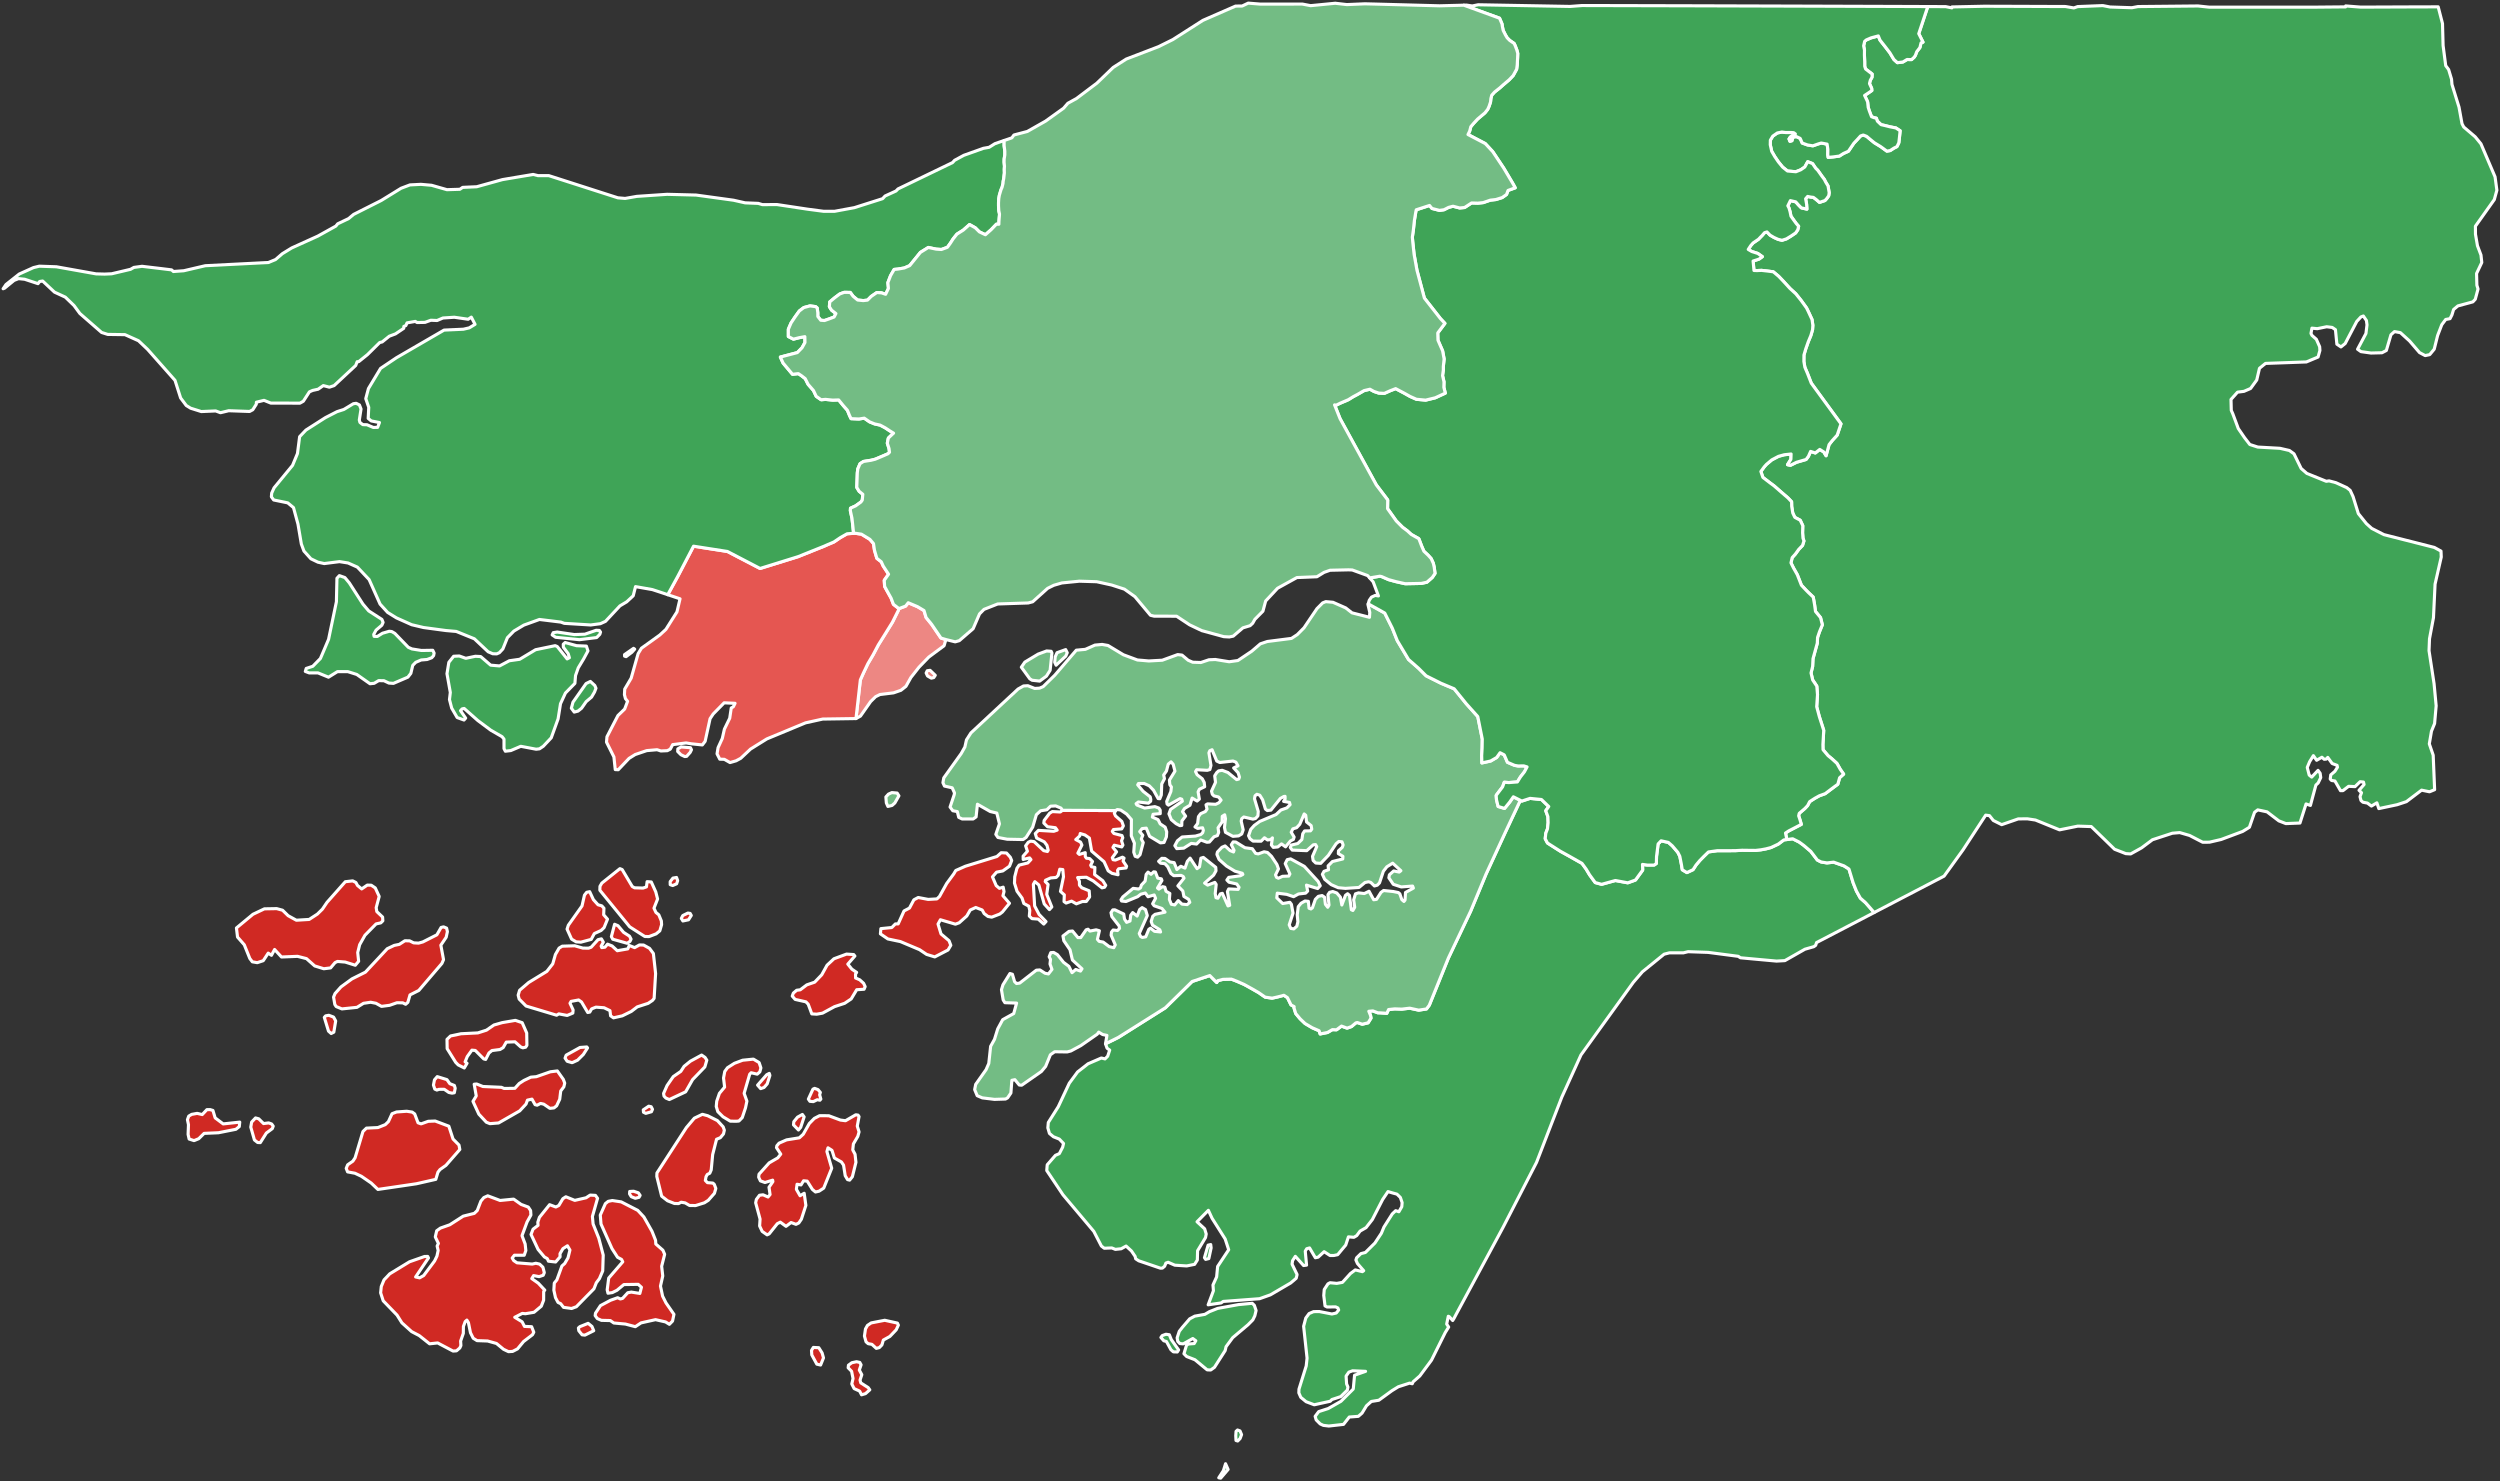 <?xml version="1.0" encoding="UTF-8" standalone="no"?>
<svg
   version="1.2"
   width="800"
   height="474"
   viewBox="0 0 800 474"
   stroke-linecap="round"
   stroke-linejoin="round"
   id="svg868"
   sodipodi:docname="gb.svg"
   inkscape:version="1.1 (c68e22c387, 2021-05-23)"
   xmlns:inkscape="http://www.inkscape.org/namespaces/inkscape"
   xmlns:sodipodi="http://sodipodi.sourceforge.net/DTD/sodipodi-0.dtd"
   xmlns="http://www.w3.org/2000/svg"
   xmlns:svg="http://www.w3.org/2000/svg">
  <rect x="0" y="0" width="800" height="474" fill="#333333" stroke="none"/>
  <defs
     id="defs872" />
  <sodipodi:namedview
     id="namedview870"
     pagecolor="#ffffff"
     bordercolor="#666666"
     borderopacity="1.0"
     inkscape:pageshadow="2"
     inkscape:pageopacity="0.0"
     inkscape:pagecheckerboard="0"
     showgrid="false"
     inkscape:zoom="1.1475"
     inkscape:cx="400.43573"
     inkscape:cy="236.60131"
     inkscape:window-width="1600"
     inkscape:window-height="837"
     inkscape:window-x="-8"
     inkscape:window-y="-8"
     inkscape:window-maximized="1"
     inkscape:current-layer="gnb_admbnda_adm1_1m_salb_20210609" />
  <g
     id="gnb_admbnda_adm1_1m_salb_20210609"
     style="fill:#000000;fill-opacity:1">
    <path
       d="M 276.96 445.96 275.7 446.34 275.08 445.15 273.32 444.35 272.57 442.87 272.97 441.13 272.51 438.81 271.41 437.69 271.51 436.86 272.59 436.07 274.09 435.75 275.12 435.97 275.55 436.74 274.98 438.42 275.78 439.9 275.21 441.63 275.46 442.53 277.83 444.04 278.33 444.75 276.96 445.96 Z M 263.52 434.53 262.59 436.81 261.38 436.53 259.77 433.57 259.68 432.14 260.27 431.18 262.02 431.27 263.07 432.93 263.52 434.53 Z M 189.99 425.83 187.18 427.24 186.27 427.14 185.22 425.84 185.09 424.95 185.56 424.53 188.2 423.47 189.42 424.46 189.99 425.83 Z M 281.38 431.23 280.42 431.48 279.01 430.19 277.8 429.97 277.13 429.38 276.62 427.54 276.95 425.27 277.59 424.13 278.79 423.33 283.12 422.49 287.17 423.39 287.48 424.04 286.78 425.54 284.76 427.66 282.67 428.82 282.21 430.38 281.38 431.23 Z M 212.08 408.3 211.35 411.54 212.03 414.76 213.12 416.93 215.66 420.59 215.21 422.75 214.2 423.78 212.98 423.02 209.77 422.29 205.14 423.32 203.3 424.54 200.14 423.7 196.42 423.36 195.3 422.58 192.46 422.51 191.13 421.93 190.45 420.99 190.56 420.21 192.15 417.8 195.38 416.08 197.65 415.27 198.51 415.67 199.23 415.48 200.89 413.67 202.03 413.47 204.75 413.9 205.26 411.93 204.22 410.99 199.64 411.06 197.43 412.89 195.94 413.63 194.55 413.83 194.3 412.76 194.78 408.99 195.27 408.42 199.28 403.79 198.9 403.02 197.62 402.33 195.83 399.55 192.32 391.68 192.09 388.82 193.72 385.16 194.62 384.43 195.94 384.17 198.78 384.6 199.06 384.74 204.08 387.32 206.04 389.43 208.65 394.04 209.78 396.89 209.86 398.08 212.13 400.07 212.69 401.38 211.73 405.21 212.08 408.3 Z M 159.46 383.93 160.03 384.15 164.37 383.72 166.75 385.41 169.06 386.27 169.8 387.39 169.89 388.82 168.66 391.04 167.04 395.42 168.05 398.09 168.27 400.17 167.75 401.67 164.61 401.67 163.9 402.57 164.4 403.4 165.1 403.87 165.44 404.1 170.33 404.5 171.47 404.24 172.68 404.52 173.73 405.51 174.18 407.24 173.83 408.08 172.51 408.52 170.75 408.19 170.17 409.15 172.24 410.61 174.33 412.84 173.98 413.26 173.96 416.07 173.21 417.99 170.89 419.93 168.12 420.39 167.14 420.29 164.72 421.53 167.08 422.98 167.83 424.45 170.12 424.54 170.81 426.31 170.41 427.1 167.55 429.29 165.6 431.65 164.04 432.45 162.72 432.53 161.14 431.78 158.87 429.91 156.03 429.12 152.65 429 151.43 428.24 150.84 427.05 150.55 426.47 149.9 423.26 149.4 422.43 148.86 422.92 148.29 424.48 148.26 426.68 147.4 429.14 147.49 430.57 147.14 431.35 146.07 432.27 144.98 432.34 141.37 430.44 140.05 429.74 137.47 430.02 134.16 427.39 131.73 426.12 128.61 423.31 127.05 420.83 122.63 416.26 121.8 413.71 122.01 411.68 122.88 409.57 123.85 408.55 124.71 407.63 131.04 403.77 135.84 402.08 136.86 402.06 137.11 402.54 133 408.63 134.27 408.91 135.58 408.17 139.06 403.52 139.82 401.95 140.21 400.16 139.88 398.73 140.29 397.89 139.29 395.82 139.74 393.85 140.93 392.99 143.93 391.93 148.23 389.17 151.77 388.28 152.72 387.37 153.88 384.37 154.83 383.22 156.08 382.66 159.46 383.93 Z M 191.22 383.47 190.97 384.34 189.57 389.28 189.79 391.66 191.61 396.22 193.03 401.63 192.87 406.7 191.82 409.16 190.82 410.49 190.07 412.41 187.73 414.79 184.43 418.16 182.87 418.72 180.33 418.35 179.41 417.17 178.56 416.77 177.75 415.23 177.23 412.85 177.37 410.58 178.2 409.56 179.81 405.12 180.7 404.33 181.76 402.52 182.38 400.01 181.58 398.65 180.14 399.57 179.2 401.19 179.22 402.2 177.8 403.84 175.5 403.58 175.13 402.75 174.21 402.23 172.18 399.81 170.93 397.14 169.93 395.02 170.57 393.34 172.17 392.12 172.1 391.11 172.61 389.55 175.87 385.5 177.87 386.24 178.83 385.75 180.12 383.58 181.07 382.97 183.93 384.12 187.54 383.29 188.85 382.43 190.54 382.52 191.22 383.47 Z M 204.49 383.14 203.29 383.45 202.01 382.94 201.46 382.05 201.5 381.27 202.77 381.2 204.29 381.71 204.84 382.53 204.49 383.14 Z M 82.8 358.02 84.34 359.54 85.96 359.33 86.93 359.67 87.43 360.38 87.14 361.16 85.24 362.57 83.3 365.64 82.45 365.6 81.41 364.78 80.25 360.68 80.52 359.07 81.77 357.74 82.8 358.02 Z M 274.89 357.31 274.33 360.36 274.9 362.2 274.5 363.64 273.09 366.05 272.88 367.96 273.62 369.38 273.9 371.94 272.76 376.55 271.88 377.64 271.21 377.47 270.97 377.07 270.47 376.23 269.93 372.83 269.25 371.83 267 370.55 266.24 368.12 264.96 367.3 264.61 368.5 266.15 373.84 263.59 380.2 262.09 381.18 260.95 381.44 259.97 380.62 258.53 378.32 258.3 377.96 257.15 377.85 256.33 379.18 255.06 378.96 254.84 380.57 256.02 382.64 257.34 381.85 257.88 385.72 256.44 390.15 255.61 391.36 254.71 391.79 253.14 391.21 251.53 392.43 249.7 391.09 248.74 391.58 246.13 394.84 245.47 395.15 243.89 394.04 243.08 392.32 243.22 390.11 241.81 384.89 242.04 383.81 243.04 382.48 244.19 382.34 245.77 383.04 246.42 382.25 246.08 379.93 247.32 378.12 247.25 377.65 244.79 378.4 243.33 377.88 242.77 376.7 242.88 375.74 243.39 375.18 246.14 372.12 248.89 370.52 249.84 369.32 248.48 367.25 248.59 366.65 249.3 365.81 251.7 364.76 255.79 364.1 257.04 362.95 258.98 359.52 260.59 357.88 262.26 357.02 265.22 357.04 265.67 357.21 268.93 358.42 270.56 358.63 273.85 356.73 274.58 356.84 274.89 357.31 Z M 256.22 360.75 255.51 361.6 253.92 359.95 254.02 358.94 255.21 357.49 256.76 356.63 257.32 357.4 256.22 360.75 Z M 226.65 384.1 225.4 384.9 222.58 385.78 220.65 385.75 219.25 384.93 217.97 384.71 217.14 385.15 215.81 385.11 213.62 384.25 211.73 382.78 210.18 376.49 210.19 376.1 210.22 375.35 219.64 360.83 222.19 357.81 224.77 356.58 226.46 357.03 229.57 358.59 231.41 360.59 231.46 360.73 231.79 361.66 231.51 362.86 230.5 364.07 229.3 364.56 228.05 369.47 227.59 374.37 227.12 375.45 226.34 375.82 225.93 376.54 225.71 377.74 226.38 378.44 228.14 378.59 228.57 379 229.07 380.31 228.61 381.87 226.65 384.1 Z M 133.77 359.29 134.75 359.64 137.03 358.82 139.26 358.73 143.63 360.38 144.97 364.48 146.88 366.41 147.14 367.84 142.7 372.92 140.79 374.27 140.14 375.11 139.46 377.39 133.27 378.8 127.67 379.63 120.93 380.62 118.78 378.57 115.66 376.42 113.59 375.44 111.23 375 110.79 373.88 111.25 372.74 112.92 371.57 113.63 370.49 116.14 362.1 116.28 361.95 117.26 361 120.94 360.82 123.28 359.89 124.29 358.92 125.45 356.39 126.89 355.83 130.15 355.6 131.9 355.87 132.7 356.45 133.77 359.29 Z M 68.14 355.35 68.85 357.72 71.42 359.65 76.72 359.08 76.57 360.51 75.49 361.37 69.9 362.48 65.32 362.68 63.6 364.38 62.1 365 60.52 364.49 60.19 363.01 60.31 359.9 59.98 358.3 60.39 357.16 61.34 356.6 63.09 356.28 63.96 356.48 64.72 356.66 66.2 355.09 67.23 355.07 68.14 355.35 Z M 208.45 355.76 206.65 356.27 205.92 355.92 205.85 355.15 207.58 353.98 208.37 354.15 208.8 354.98 208.45 355.76 Z M 262.67 351.71 262.37 352.07 261.52 351.91 260.26 352.52 259.17 352.42 258.68 351.71 260.14 348.53 260.68 348.28 261.77 348.68 262.51 349.57 262.28 350.34 262.67 351.71 Z M 145.61 348.52 145.38 349.68 144.66 349.81 143.63 349.59 142.15 348.57 140.47 348.59 139.81 348.82 139.32 348.6 139.14 348.53 138.7 347.23 139.03 345.55 139.92 344.52 143.02 345.48 143.94 346.78 145.4 347.35 145.66 348.24 145.61 348.52 Z M 244.49 347.99 243.41 348.36 242.43 347.24 245.34 343.92 246.17 343.49 246.37 344.14 245.5 346.84 245.18 347.21 244.49 347.99 Z M 180.23 348.05 179.43 349.12 179.11 351.75 178.12 353.86 177.28 354.53 175.96 354.67 174 353.33 172.97 353.1 171.89 353.66 171.23 353.49 170.23 351.72 168.79 352.04 168.33 353.3 166.31 355.48 159.55 359.35 156.78 359.57 155.63 359.11 153.23 356.53 151.35 352.44 152.4 350.7 152 348.43 151.74 346.95 152.52 346.88 153.16 347.13 154.53 347.68 160.45 347.94 161.33 348.31 164.75 348.26 166.16 346.71 167.66 345.74 169.87 344.69 171.62 344.54 176.12 342.97 178.35 342.7 180.27 345.41 180.71 346.6 180.49 347.53 180.43 347.8 180.23 348.05 Z M 243.15 343 242.31 343.73 240.37 343.28 239.9 343.76 238.87 347.29 238.12 349.87 239.01 352.37 238.56 354.52 237.52 357.64 236.45 358.73 235.61 358.8 233.68 358.77 231.36 357.37 229.7 355.73 229.2 354.07 229.35 352.39 230.21 349.88 231.87 347.88 231.82 347.39 231.53 344.97 231.92 342.87 232.8 341.67 234.35 340.68 235.01 340.26 237.65 339.27 241.09 338.92 242.92 340.02 243.49 341.74 243.15 343 Z M 219.4 349.39 214.19 351.85 213.09 351.39 212.48 350.75 212.34 349.91 213.35 347.63 213.45 347.39 214.93 345.25 215.46 344.5 217.85 342.85 218.91 341.22 220.93 339.58 224.52 337.62 225.62 338.38 226.18 339.26 225.55 341.42 221.63 345.48 220.46 347.54 219.4 349.39 Z M 184.82 339.26 183.08 340.06 181.5 339.61 180.82 338.6 181.17 337.65 185.6 335.19 187.77 335.03 188.01 335.33 186.66 337.44 184.82 339.26 Z M 168.55 330.89 168.61 334.51 168.2 335.11 167.3 335.3 166.63 335.02 164.79 333.38 162.01 333.48 161.02 335.23 160 335.84 157.41 336.18 156.46 336.97 155.41 339.02 154.8 338.85 152.1 336.15 151.01 336.05 149.53 338.1 148.84 339.78 149.45 340.25 148.57 341.75 146.62 340.77 145.82 339.95 143.43 336.12 143.09 335.58 143.04 332.6 144.17 331.51 147.54 330.8 152.91 330.53 155.67 329.65 158.06 328 160.7 327.24 164.92 326.52 167.1 327.26 168.55 330.57 168.55 330.89 Z M 106.82 330.29 105.98 330.72 105.12 329.96 103.78 325.57 104.19 325.08 105.22 324.89 106.74 325.46 107.42 326.7 106.82 330.29 Z M 263.21 324.21 261.34 324.54 259.77 324.44 259.25 323.02 258.63 321.36 257.9 320.59 254.44 319.81 253.52 318.75 253.87 317.79 254.94 316.88 256.08 316.74 258.17 315.16 260.7 314.29 262.96 311.93 264.66 308.86 266.87 306.8 270.89 305.31 273.18 305.46 273.56 305.93 271.3 308.52 272.59 310.12 274.12 311.17 273.77 311.71 273.79 312.96 275.12 313.54 276.35 314.65 276.85 315.72 276.5 316.56 274.15 316.71 272.38 319.66 270.29 321.06 267.04 322.13 263.21 324.21 Z M 192.37 302.76 192.56 303.23 193.58 303.1 194.41 302.13 195.87 302.7 197.53 304.23 200.9 303.64 201.37 302.55 203.07 303.24 204.63 302.38 205.96 302.42 207.85 303.47 209.08 305.12 209.66 310.32 209.79 311.55 209.32 319.49 208.78 320.15 207.41 321.07 203.92 322.2 202.01 323.66 199.14 325.07 196.31 325.71 195.39 325.07 195.19 323.41 193.3 322.48 190.7 322.29 189.32 322.84 188.73 323.87 188.07 324 186.08 320.63 185.16 319.99 182.75 320.44 182.4 321.05 183.4 323.18 183.3 324.19 181.5 324.94 178.83 324.44 178.12 324.87 168.34 321.93 166.6 320.17 166.13 319.7 165.81 318.45 166.27 316.89 169.18 314.4 174.98 310.85 176.88 308.43 177.73 305.44 178.91 303.39 179.92 302.78 183.91 302.65 186.52 303.39 188.33 303.42 188.87 303.22 189.17 303.11 191.37 300.69 192.45 300.43 193.07 301.49 192.37 302.76 Z M 142.78 299.92 141.07 302.46 141.93 307.09 141.41 308.3 138.13 312.13 137.36 313.03 134.01 316.95 131.2 318.37 130.51 320.76 129.8 321.37 128.88 320.91 127.01 320.88 124.67 321.7 122.08 322.04 120.31 321.05 118.61 320.72 117.47 320.89 116.32 321.06 114.23 322.35 109.41 322.85 107.58 322.1 107.14 321.43 106.74 319.08 107.21 317.94 109.1 315.82 109.88 315.25 112.62 313.25 116.93 311.09 123.93 303.58 126.15 302.53 127.77 302.2 129.57 301.04 130.44 301.06 131.08 301.07 132.36 301.71 133.93 301.8 135.31 301.42 139.8 299.14 141.15 296.79 141.94 296.6 142.91 297 143.17 298.13 142.78 299.92 Z M 201.59 301.24 200.69 301.85 196.08 300.55 195.64 299.72 196.67 295.77 197.76 296.23 199.55 298.35 201.44 299.57 201.94 300.52 201.59 301.24 Z M 220.33 294.33 218.52 294.71 218.03 293.89 218.49 292.98 220.11 292.18 220.84 292.29 221.21 292.94 220.33 294.33 Z M 189.19 300.6 185.88 301.49 184.37 301.39 182.91 300.52 181.46 297.32 181.87 296.07 184.01 293.05 186.24 289.91 187.03 286.44 187.74 285.53 188.7 285.34 189.89 287.89 191.37 289.53 192.58 289.87 193.26 290.64 193.17 292.72 194.4 294.14 193.3 296.84 192.35 297.75 190.19 298.74 189.19 300.6 Z M 114.39 283.34 115.74 284.45 117.53 283.23 118.8 283.27 120.09 284.14 121.34 286.86 120.38 290.46 120.58 291.71 122.43 293.46 122.51 294.66 121.85 295.32 120.35 295.65 116.79 299.28 115.09 302.3 114.47 304.81 114.76 307.61 113.69 308.88 110.47 307.86 107.99 307.66 107.21 308.04 105.79 309.73 103.62 310 100.71 309.1 100.37 308.8 98.07 306.76 95.22 306.03 90.08 306.24 87.87 303.84 86.87 305.7 85.83 305 84.24 307.42 82.32 308.05 80.75 307.78 79.94 306.72 78.17 302.33 76.42 300.33 76.01 299.87 75.66 296.95 80.96 292.56 84.61 290.83 88.54 290.76 90.42 291.27 92.2 293.02 94.83 294.47 98.93 294.22 101.56 292.51 103.17 290.93 104.64 288.76 110.5 282.15 112.86 281.88 113.89 282.4 114.39 283.34 Z M 216.52 282.82 215.26 283.37 214.47 283.09 214.45 282.13 215.34 280.99 216.49 280.79 216.86 281.8 216.52 282.82 Z M 203.06 284.1 205.78 284.18 206.86 283.8 207.08 282.13 208.41 282.23 209.85 285.42 210.43 287.68 209.96 288.87 209.27 290.62 209.9 291.98 210.82 292.74 211.63 294.7 211.71 295.89 211.14 297.87 209.95 298.84 207.67 299.71 206.34 299.67 205.81 299.34 201.51 296.59 200.39 295.21 191.95 284.87 191.99 283.62 192.58 282.6 198.37 277.97 199.1 278.26 200.19 280.1 202.33 283.69 203.06 284.1 Z M 318.78 283.39 319.82 284.27 321.02 283.89 321.29 285.32 320.94 286.64 323.03 289.05 320.78 291.83 319.94 292.49 317.36 293.49 316.14 293.26 314.92 292.33 314.3 291.2 312.24 290.4 310.49 291.2 309.37 293.12 306.93 295.3 305.73 295.74 304.02 295.23 300.93 294.32 300.17 295.7 301.12 298.85 303.69 301.02 304.26 302.5 303.37 304 299.12 306.21 296.51 305.41 294.25 303.89 288.11 301.3 286.76 301.02 284.11 300.46 281.73 298.83 281.88 297.16 285.38 296.81 286.51 295.66 287.42 295.64 289.29 291.5 291.03 290.58 292.44 287.94 293.82 287.2 297.03 287.81 299.81 287.65 300.64 286.87 301.35 285.58 302.94 282.72 305.2 279.65 305.84 278.56 308.9 277.2 319.01 274.08 320.38 272.87 322.07 272.96 323.3 274.32 323.74 275.38 323.04 277.18 320.89 278.7 318.9 279.09 317.59 280.6 318.69 283.17 318.78 283.39 Z M 356.99 259.38 356.59 260.26 356.96 261.09 358.98 262.85 359.48 264.28 358.95 265.24 356.3 265.45 356.1 265.78 355.94 266.05 356.43 266.7 359.04 267.38 359.29 268.09 358.89 269.05 359.33 270.42 358.97 271.02 356.55 270.46 356.14 271.18 357.3 272.59 355.94 274.46 356.19 275.11 356.92 275.22 359.2 274.3 359.69 274.59 359.4 275.55 360.51 277.2 360.34 277.74 357.98 278.01 357.63 278.49 357.77 279.92 355.83 279.47 354.61 278.65 353.83 276.92 353.3 275.75 349.32 272.35 348.6 268.18 347.19 267.19 346.33 266.93 345.68 266.73 345.51 267.51 344.25 268.66 345.78 269.47 346.21 270.42 344.92 273 345.41 273.41 347.27 272.85 347.29 274.1 347.66 274.63 348.69 274.74 349.61 275.68 349.02 276.88 349.27 277.36 350.36 277.58 350.33 278.53 350.27 279.85 352.9 281.84 353.83 283.32 353.47 283.92 352.63 284.11 351.57 283.27 349.82 281.88 347.63 280.72 344.85 280.82 345.41 282 345.43 283.25 346.16 284.08 348.54 285.06 348.68 287.03 347.62 288.47 346.35 288.49 344.43 289.23 342.9 288.36 341.79 288.75 341.16 288.98 340.49 288.51 340.58 286.36 339.35 285.25 340.03 281.96 340.31 280.58 340.1 278.26 339.13 278.15 338.61 280.13 337.96 280.79 336.21 280.94 334.59 281.67 334.47 282.09 335.39 283.03 334.96 286.2 336.58 290.23 335.81 291.08 334.15 289.25 332.43 283.19 331.15 282.14 330.68 282.98 331.08 289.89 332.51 292.62 334.72 294.91 334 295.7 332.23 294.11 330.23 293.96 329.38 293.14 329.53 291.35 329.21 289.98 328.25 289.45 327.62 289.11 327.06 287.39 325.45 285.2 324.63 282.59 324.72 280.56 325.41 277.87 326.12 276.84 328.89 276.15 329.9 275.06 329.47 274.53 327.42 275.03 327.4 273.96 328.77 272.39 328.2 270.67 329.03 269.53 329.81 269.16 330.9 269.32 333.42 271.68 333.97 272.2 335.18 272.48 335.42 272.06 335.03 270.52 334.17 269.39 331.73 268.18 331.29 266.75 332.3 265.72 334.85 265.87 337.2 266.01 338.29 265.64 337.73 264.87 335.19 264.55 334.02 263.37 334.13 262.54 335.91 260.19 336.75 259.7 339.29 259.84 340.01 259.29 356.99 259.38 Z"
       fill-rule="evenodd"
       id="path849"
       style="stroke:#ffffff;stroke-opacity:1;fill:#d02923;fill-opacity:1" />
    <path
       d="M 392.99 470.23 390.62 473 390.01 472.89 391.49 470.6 392.18 468.39 392.99 470.23 Z M 396.83 460.34 396.06 461.12 395.52 460.95 395.44 459.46 395.54 458.03 396.01 457.6 396.8 457.89 397.3 459.08 396.83 460.34 Z M 377.15 431.97 376.74 432.63 375.47 432.59 374.68 431.89 373.26 429.28 372.41 429.05 371.49 427.99 371.91 427.39 373.1 426.96 374.19 427.12 374.82 428.66 377.15 431.97 Z M 394.47 428.05 392.34 430.94 392.05 432.19 388.63 437.54 387.43 438.4 386.29 438.35 382.38 435.12 379.72 434.08 378.86 433.2 379.67 430.51 380.26 430.08 382.13 429.94 382.66 429.04 381.69 428.33 378.64 430.04 377.55 429.94 376.88 429.23 376.68 428.1 377.37 426.01 378.35 424.76 380.7 422.03 382.31 421.17 385.56 420.59 387 419.74 389.64 418.69 396.27 417.48 400.71 417.05 401.39 417.7 401.95 419.36 401.55 421.04 400.91 422.36 399.36 423.93 394.47 428.05 Z M 386.83 402.74 385.8 403 385.43 402.46 386.59 398.45 387.43 398.26 387.56 399.33 386.83 402.74 Z M 571.79 268.65 573.66 268.41 575.78 269.48 577.2 270.52 579.43 272.42 580.43 273.73 581.55 275.21 582.79 275.84 584.63 276.13 586.77 275.89 590.09 277.08 591.67 278.09 592.12 279.57 593 282.46 594.06 285.13 595.31 287.39 597 288.88 599.74 292.01 592.51 295.78 581.3 301.62 581.01 302.52 580.41 302.94 577.58 303.75 571.16 307.4 568.5 307.55 562.69 307.02 556.95 306.49 556.22 306.02 546.59 304.76 540.18 304.54 538.68 304.91 534.21 304.91 532.52 305.34 530.44 307.03 525.58 310.97 522.66 314.35 509.66 332.38 505.92 337.57 499.94 350.73 499.81 351 495.58 361.92 493.53 367.23 491.69 371.97 481.57 391.6 480.92 392.86 465.99 420.54 465.26 421.92 464.86 422.56 463.77 421.34 463.45 421.21 462.94 423.7 463.57 424.66 462.48 426.42 458.08 435.25 454.34 440.3 452.2 442.18 451.92 442.8 451.07 442.6 447.46 443.77 445.85 444.76 445.44 445.01 443.33 446.55 441.22 448.08 438.82 448.47 437.27 449.86 435.85 452.2 434.66 453.23 431.77 453.45 429.93 455.8 425.23 456.33 423.48 456.12 422.45 455.65 421.17 454.36 420.85 453.23 421.98 451.72 425.04 450.73 429.11 448.41 433.04 444.49 433.46 440.07 436.98 438.83 432.84 438.65 431.64 439.08 430.75 440.34 430.91 442.84 431.34 443.85 431.17 444.81 429.03 446.92 426.21 447.85 425.67 448.4 423.4 448.9 420.56 449.53 417.96 448.55 416.25 447.14 415.63 445.72 415.67 444.53 417.99 437.1 418.26 434.6 417.16 424.41 417.85 421.78 418.91 420.34 420.35 419.72 421.7 419.7 422.22 419.7 426.21 420.48 427.59 420.17 428.37 419.2 428.12 418.55 427.39 418.2 424.67 418.24 424.01 417.89 423.6 414.55 423.76 412.64 424.94 410.84 425.6 410.47 427.77 410.68 429.58 410.36 432.14 407.53 433.69 406.37 435.96 406.93 436.38 406.63 434.39 404.34 433.89 403.21 434.12 402.49 435.49 401.16 436.93 400.79 439.97 397.77 442.04 394.64 442.86 392.66 445.52 388.46 445.85 388.14 446.62 387.42 447.64 387.76 448.57 386.15 448.68 384.84 448.11 383.18 447.32 382.41 447.01 382.12 445.85 381.81 445.68 381.76 444.16 381.31 442.45 383.84 439.15 390.26 437.13 392.85 435.22 393.95 434.15 395.4 433.25 395.94 431.5 395.79 430.63 398.42 429.26 400.05 428.07 401.49 426.87 401.75 425.6 401.76 423.72 400.54 421.81 402.29 420.91 402.48 419.06 399.34 418.16 399.59 417.68 400.37 418.1 404.84 417.14 404.97 414.51 402.03 413.62 403.41 413.46 404.54 415.07 407.86 414.78 409.06 414.63 409.18 413.83 409.87 412.99 410.57 411.11 411.67 406.53 414.35 403.05 415.59 391.42 416.46 390.76 416.94 386.61 417.54 387.69 414.65 388.29 413.04 388.15 411.19 389.32 408.61 389.36 408.19 389.36 408.19 389.64 405.27 393.18 399.92 392.05 396.47 391.62 395.79 387.86 389.85 386.68 387.3 385.04 388.96 383.06 390.97 385.49 393.22 385.99 394.88 385.77 396.02 383.23 400.23 383.15 403.21 382.27 404.59 379.74 405.1 375.94 404.86 373.97 404 373.81 403.93 373.09 404.18 372.68 405.2 371.97 405.8 371.3 405.81 366.49 404.17 364.39 403.46 363.42 402.82 363.24 402.05 362.06 400.31 360.35 398.74 358.79 399.6 356.92 399.8 355.77 399.34 355.15 399.37 355 399.37 353.36 399.44 352.44 398.73 350.02 394.05 340.14 382.32 336.61 377.04 334.96 374.58 335.11 372.73 337.73 369.71 338.99 369.16 339.43 368.3 340.04 367.12 340.33 365.92 338.98 364.51 337.1 363.76 335.82 362.7 335.31 360.92 335.46 359.19 337.62 355.77 338.65 354.14 342.17 346.63 342.57 346.09 344.83 343.02 347.37 341.04 347.75 340.74 348.17 340.41 352.44 338.56 353.61 338.85 354.46 337.99 355.1 336.03 354.26 335.43 353.76 334.01 357.85 331.98 372.92 322.49 381.49 314.07 387.14 312.18 389.35 314.4 389.73 313.8 391.36 313.39 394.04 313.32 395.82 314.01 398.12 315.02 400.2 316.17 402.71 317.6 404.86 319.09 407.09 319.41 408.84 319.02 410.83 318.49 411.98 319.23 413.13 321.58 414.12 322.11 414.09 322.56 414.64 324.34 416.06 326.04 417.61 327.52 419.93 328.89 421.31 329.49 422.11 329.84 422.45 330.87 423.41 330.67 424.79 330.4 426.36 329.48 427.68 329.54 429.28 328.35 431.06 329 432.48 328.5 433.86 327.33 434.35 327.21 435.92 327.75 437.79 327.3 438.72 325.81 438.57 324.95 438.02 323.61 439.32 323.49 440.89 324.09 441.79 324.12 443.78 324.26 444.35 323.05 446.31 322.84 448.58 322.92 451.11 322.62 454 323.25 456.48 322.86 457.37 321.67 463.47 306.59 470.61 291.57 475.53 279.71 481.65 266.45 486.51 256.1 486.99 256.34 489.62 255.48 493.27 255.84 495.6 258.09 494.64 259.43 495.33 261.33 495.4 263.26 495.19 265.25 494.65 266.65 494.47 268.4 495.2 269.77 499.34 272.41 502.09 273.93 504.6 275.35 506.23 276.27 507.59 278.14 508.65 279.92 510.47 282.42 512.52 282.98 516.92 281.76 520.88 282.5 523.35 281.61 524.28 280.33 525.66 278.43 525.6 276.61 527.1 276.82 529.31 276.82 530.03 276.32 530.09 274.03 530.32 272.27 530.59 270.07 531.55 269.06 533.87 269.57 535.14 270.67 536.9 272.74 537.54 274.02 538.05 276.61 538.33 278.33 539.81 279.22 541.77 278.3 542.73 276.81 543.97 275.33 545.2 274.08 546.7 272.62 549.48 272.23 552.4 272.23 555.42 272.2 557.47 272.08 559.64 272.11 561.79 272.13 563.53 271.93 565.13 271.63 566.73 271.21 569.05 270.11 570.83 268.77 571.79 268.65 Z"
       fill-rule="evenodd"
       id="path851"
       style="stroke:#ffffff;stroke-opacity:1;fill:#3fa457;fill-opacity:1" />
    <path
       d="M 298.81 216.82 298.03 217.01 296.81 216.31 296.37 215.36 296.72 214.64 297.63 214.51 299.28 216.09 298.81 216.82 Z M 273.91 229.94 275.31 217.57 276.25 215.46 276.65 214.61 277.72 212.37 279.4 209.52 281.08 206.34 283.09 203.13 285.59 199.09 287.48 195.29 287.66 194.75 289.8 193.95 290.64 192.88 293.6 194.13 295.68 195.37 296.35 197.6 298.11 199.77 301.11 204.18 302.68 204.65 302.31 205.95 302.11 206.63 297.56 210.01 297.2 210.28 294.1 213.48 291.49 216.8 289.9 219.63 288.29 220.9 285.94 221.71 281.59 222.25 280.21 222.93 278.6 224.51 275.35 229.15 273.91 229.94 Z"
       fill-rule="evenodd"
       id="path853"
       style="stroke:#ffffff;stroke-opacity:1;fill:#ed8783;fill-opacity:1" />
    <path
       d="M 285.46 257.74 284.13 258.06 283.63 256.93 283.48 255.03 284.31 254.12 285.39 253.63 287.09 253.78 287.65 254.67 286.35 256.95 285.46 257.74 Z M 334.85 216.37 332.7 217.95 330.28 217.68 329.54 217.22 326.83 213.5 327.95 211.87 332.21 209.31 334.92 208.31 336.37 208.41 336.62 208.95 336.04 214.5 334.85 216.37 Z M 341.05 209.96 337.95 212.86 337.51 211.92 337.67 210.18 338.26 208.86 341.02 207.87 341.52 208.88 341.05 209.96 Z M 437.83 193.22 437.83 193.22 443.12 196.17 445.53 200.99 447.14 205.01 450.74 211.04 453.95 213.85 456.36 216.26 461.18 218.67 465.34 220.41 469.19 225.17 472.89 229.3 474.33 236.51 474.28 239.39 474.14 241.8 474.2 244.14 477.01 243.52 478.94 242.39 480.02 240.87 481.35 241.55 482.38 243.93 484.65 244.91 485.79 245.11 487.6 245.08 488.66 245.41 487.82 246.99 486.55 248.62 485.56 250.22 482.82 250.43 481.37 250.32 480.83 251.8 480.11 252.75 478.78 254.51 478.88 255.93 479.4 258.07 481.45 258.69 483.1 256.67 484.27 254.98 486.51 256.1 481.65 266.45 475.53 279.71 470.61 291.57 463.47 306.59 457.37 321.67 456.48 322.86 454 323.25 451.11 322.62 448.58 322.92 446.31 322.84 444.35 323.05 443.78 324.26 441.79 324.12 440.89 324.09 439.32 323.49 438.02 323.61 438.57 324.95 438.72 325.81 437.79 327.3 435.92 327.75 434.35 327.21 433.86 327.33 432.48 328.5 431.06 329 429.28 328.35 427.68 329.54 426.36 329.48 424.79 330.4 423.41 330.67 422.45 330.87 422.11 329.84 421.31 329.49 419.93 328.89 417.61 327.52 416.06 326.04 414.64 324.34 414.09 322.56 414.12 322.11 413.13 321.58 411.98 319.23 410.83 318.49 408.84 319.02 407.09 319.41 404.86 319.09 402.71 317.6 400.2 316.17 398.12 315.02 395.82 314.01 394.04 313.32 391.36 313.39 389.73 313.8 389.35 314.4 387.14 312.18 381.49 314.07 372.92 322.49 357.85 331.98 353.76 334.01 354.21 331.33 352.85 331.05 351.59 330.29 351.12 330.94 345.86 334.6 342.68 336.31 341.48 336.62 339.58 336.59 337.49 336.56 336.12 337.53 334.6 341.25 333.24 342.88 328.42 346.24 326.96 347.26 326.17 347.21 325.4 346.28 324.76 345.5 323.8 345.7 323.75 346.29 323.49 349.76 322.43 351.32 321.77 351.69 318.21 351.8 317.04 351.65 314.34 351.32 312.7 350.62 311.89 348.67 312.22 346.99 312.63 346.42 315.54 342.29 315.95 341.35 316.41 340.31 317 334.82 318.23 332.6 319.27 329.24 320.86 326.3 322.38 325.45 324.39 324.34 325.31 320.99 321.56 320.86 321.01 319.97 320.47 316.7 320.94 315.14 323.18 311.53 323.97 311.76 324.67 314.14 325.28 314.72 326.3 314.59 331.62 310.46 332.77 310.38 334.41 311.44 335.02 311.56 335.5 311.66 336.63 310.21 336 308.49 336.16 307 335.73 306.17 336.25 304.85 337.16 304.78 338.37 305.48 340.34 307.95 342.05 309.24 343.05 311.26 344.24 310.23 345.76 310.74 346.23 310.02 343.17 307.2 342.4 303.93 340.42 301.03 340.15 299.52 342.07 298.04 343.2 297.92 344.93 300.03 345.84 300.02 346.85 298.56 347.45 297.7 347.56 297.54 348.17 297.35 348.78 297.94 350.77 297.55 351.8 297.84 351.17 300.59 351.73 301.24 353 301.46 354.95 302.92 356.41 303.26 356.88 302.36 355.56 299.28 355.67 298.26 356.21 297.6 357.6 297.76 358.25 297.09 358.12 296.32 355.78 293.31 355.52 292.06 356.11 291.16 356.78 291.15 359.59 292.49 359.84 294.09 360.52 295.15 361.6 294.72 361.82 292.87 362.47 292.03 363.88 293.14 364.69 291.04 365.47 290.44 366.57 291.08 367.14 292.98 364.56 298.74 365 299.69 365.54 299.98 366.63 299.78 367.62 297.38 368.16 297.02 369.44 298.02 371.38 298.23 371.13 297.52 370.26 296.97 368.81 296.06 368.37 294.87 368.89 293.19 369.61 292.59 372.8 291.89 371.82 290.71 369.33 289.85 368.84 289.2 369.78 287.46 369.34 286.39 367.36 286.95 366.49 285.77 365.05 286.15 364.03 286.94 360.31 288.48 358.91 288.32 358.73 287.9 359.32 287 361.42 285.26 362.6 284.27 364.36 284.49 364.96 284.12 365.25 283.22 366.44 281.95 366.77 279.8 367.37 279.08 368.34 279.78 369.18 278.99 369.72 279.05 370.48 281 371.63 281.23 371.82 281.76 370.4 284.17 370.83 284.52 372.02 283.73 372.75 283.9 373.13 285.2 374.35 285.9 374.2 287.81 374.82 289.36 375.91 289.58 377.04 288.19 378.23 289.32 379.9 289.47 380.73 288.74 380.36 287.79 378.84 286.86 378.51 285.13 376.92 283.48 378.88 281.01 378.63 280.48 377.96 280.13 375.6 280.22 374.69 279.52 373.69 277.38 372.77 276.38 371.38 276.22 370.76 275.63 371.78 274.67 372.81 274.71 374.39 275.82 375.73 276.04 376.6 278.24 377.63 277.39 377.86 277.21 379.19 277.79 379.95 275.63 380.84 274.6 383.06 277.97 383.84 277.37 384.29 274.62 385.07 274.37 389.04 277.54 389.12 278.67 388.35 280.05 385.48 282.59 386.46 283.24 388.75 282.37 389.18 283.02 388.87 285.93 389.11 287.26 389.72 287.43 390.49 286.05 391.15 285.86 392.96 289.89 393.5 289.7 392.77 285.3 393.19 284.46 396.21 284.6 396.5 283.94 395.76 282.88 393.28 282.31 392.6 281.61 393.2 280.76 396.94 280.24 397.71 279.81 397.53 279.45 395.16 278.77 394.09 278.12 392.48 277.14 390.1 275.02 389.41 273.42 389.58 272.64 391.01 271.13 392.03 270.7 393.62 272.17 394.72 272.63 394.89 272.09 394.02 270.32 394.61 269.41 395.46 269.46 398.39 271.27 400.75 271.6 401.79 273.08 402.64 273.25 404.51 272.57 405.6 272.79 406.88 274.03 407.45 274.89 408.61 276.63 409.11 278.05 408.17 279.97 408.48 280.74 409.09 281.03 410.41 280.42 412.41 280.34 412.76 279.67 411.27 276.35 411.91 275.09 413 274.84 417.38 277.23 421.8 282.06 422.48 283.43 421.65 284.33 420.61 284.02 418.07 283.24 418.45 285.15 417.8 285.81 415.51 286.08 413.95 286.94 411.76 286.19 408.73 285.81 408.57 287.3 410.47 289.13 412.76 288.74 413.25 289.39 413.77 292.19 412.55 295.96 413.05 297.09 414.02 297.25 414.98 296.4 415.09 295.95 415.32 294.97 415.11 292.76 415.44 290.14 416.33 289.05 417.59 288.32 418.68 288.43 418.89 290.63 419.5 290.86 419.98 290.5 420.91 287.8 421.86 286.83 423.07 286.58 423.86 287.11 424.13 289.37 424.87 290.32 425.28 289.65 424.94 286.32 425.47 285.54 426.49 285.29 427.77 285.75 428.93 287.1 429.02 287.58 429.39 289.6 430.56 286.49 431.22 286 431.83 286.53 432.43 291.11 432.92 291.35 433.51 290.33 433.17 287.94 433.75 286.03 434.72 285.72 436.59 285.93 438.09 285.2 439.58 287.92 440.49 287.79 441.91 285.57 442.74 284.96 445.85 285.29 447.47 285.62 447.95 286.03 448.58 287.87 449.26 288.46 449.61 288.04 449.76 285.59 452.28 284.19 452.03 283.54 448.41 283.82 445.85 282.98 444.44 280.89 444.61 279.93 445.85 278.82 445.99 278.7 447.74 279.06 448.28 278.63 445.85 276.4 445.65 276.22 443.79 277.38 442.67 278.82 441.44 282.53 440.73 283.26 439.82 283.51 438.66 282.39 437.93 282.16 436.79 282.41 434.88 283.99 430.53 284.28 428.23 284.07 427.65 283.82 425.98 283.08 423.9 281.38 423.16 279.78 423.69 278.82 425.13 278.32 425 277.07 426.37 275.69 429.68 274.87 429.73 274.03 428.27 273.16 428.32 272.26 429.51 271.17 429.8 270.39 429.43 269.38 428.4 269.28 427.56 270 425.07 273.73 422.63 276.27 422.25 276.25 421.05 276.17 420.2 275.35 420 274.04 421.35 270.92 420.98 270.27 420.25 270.34 418.16 272.21 413.51 272.03 412.89 271.2 413.18 270.43 415.29 269.92 416.6 268.65 416.88 266.8 417.47 265.9 419.35 265.87 419.76 265.33 419.57 264.2 418.1 263.03 417.83 260.88 417.52 260.63 417.34 260.47 415.93 263.77 414.92 264.86 413.72 265.23 413.19 266.31 414.12 267.85 413.88 268.63 412.92 269.12 411.38 270.99 410.09 270.05 408.9 271.02 407.45 271.16 406.84 270.39 407.17 268.12 406.63 268.66 405.6 268.79 404.63 268.09 403.55 269.18 400.96 269.15 399.98 268.39 399.54 267.44 400.14 265.7 400.24 265.4 401.37 264.14 403.11 262.86 408.34 260.65 409.89 259.2 411.81 258.52 412.83 257.49 412.64 256.78 410.76 256.44 411.23 255.72 411.22 254.83 410.8 254.89 409.72 255.5 406.69 259.24 405.54 259.37 404.93 258.9 404.04 255.93 403.12 254.45 402.2 254.17 401.61 254.65 401.44 255.61 402.64 259.65 402.54 261.08 401.76 261.93 400.92 262.12 398.01 261.44 397.35 261.98 397.18 262.76 397.82 265.56 397.36 266.87 396.34 267.48 394.53 267.63 392.15 266.34 391.83 264.8 392.15 261.99 391.9 260.74 391.12 261.23 391.09 262.55 391.08 263.02 389.78 264.89 389.98 266.37 389.57 267.39 388.49 267.76 387 269.45 386.21 269.52 384.21 268.78 382.9 270.1 381.2 269.89 378.8 271.41 376.57 271.56 375.95 270.61 376.78 269.05 378.27 267.84 382.56 267.54 384.24 267.05 384.84 266.5 385.07 265.72 385 265.49 384.82 264.89 383.25 265.09 382.4 264.62 383.23 263.54 383.5 261.33 384.21 260.37 385.72 259.69 386.25 258.91 385.93 257.54 386.41 257.24 389.01 257.38 390.03 256.89 390.74 256.05 389.94 255.04 388.49 254.7 387.94 254.17 387.68 253.16 388.97 250.34 388.7 248.26 389.35 247.24 389.95 246.69 391.1 246.5 392.92 247.19 393.47 247.64 395.73 249.48 396.4 249.29 396.63 248.69 396.19 247.27 394.77 245.74 396.16 245.06 395.48 243.88 394.56 243.53 390.34 244 389.36 243.54 387.86 239.92 387.14 240.23 386.85 240.89 387.51 244.94 387.16 246.25 386.32 246.5 382.93 246.31 382.58 246.91 382.63 247.03 383.08 247.92 384.73 249.21 385.35 250.39 385.49 251.76 383.8 252.56 383.39 253.4 383.79 255.72 383.07 256.33 381.48 255.39 380.79 257.67 379.05 258.71 378.4 259.73 379.39 261.15 378.2 262.71 378.16 264.14 377.56 264.21 376.34 263.57 374.81 262.28 374.06 260.44 374.58 259 375.39 258.44 378.35 256.39 378.16 255.74 377.62 255.56 373.9 257.64 373.47 257.29 373.34 256.46 374.68 253.28 374.85 251.84 374.35 251.13 374.21 249.65 375.98 246.76 375.41 244.56 374.73 243.79 373.84 244.52 373.26 246.74 372.37 248 372.63 249.19 371.75 250.87 371.74 251.25 371.62 254.39 371.15 255.59 370.6 255.54 369.12 252.87 367.77 251.46 366.12 250.71 364.31 250.73 364.07 251.15 365.8 253.22 368.06 254.98 368.25 255.81 368.2 256.41 367.48 257.01 364.27 256.64 363.55 257.18 363.8 257.6 366.29 258.58 369.55 258.12 369.95 258.26 370.83 258.58 371.26 259.23 371.28 260.36 368.98 260.57 368.75 261.47 370.58 262.28 371.26 263.64 372.85 264.69 373.35 266.18 373.25 267.79 372.49 269.59 371.35 269.72 367.87 267.62 366.81 265.01 365.48 265.15 364.71 266.11 365.69 267.29 365.22 268.49 365.84 269.62 365.42 271.2 364.81 273.51 364.04 274.29 363.25 274.01 362.8 272.7 363.01 269.83 362.01 267.46 362.05 262.27 360.52 260.5 358.63 259.22 357.54 259.05 357 259.36 356.99 259.38 340.01 259.29 339.51 258.59 337.81 257.89 336.18 257.98 334.99 259.13 333 259.45 331.63 260.72 330.47 264.67 328.35 267.98 327.39 268.65 324.75 268.6 322.31 268.55 319.34 267.99 318.66 266.99 319.82 263.63 318.98 260.18 316.86 259.68 312.78 257.35 312.35 261.41 311.39 262.08 307.89 262.07 306.79 261.55 306.34 259.71 304.89 259.43 304.02 258.25 305.34 254.31 305.44 253.74 304.7 252.1 302.23 251.54 301.73 250.47 302.01 248.92 307.58 241.14 308.76 239.04 309.27 236.76 310.69 234.54 311.63 233.66 318.93 226.86 325.78 220.49 327.52 219.51 328.91 219.43 331.1 220.3 332.67 220.21 333.81 219.72 337.51 216.09 344.41 208.06 347.31 207.79 350.38 206.43 352.68 206.22 354.56 206.55 359.5 209.53 364 211.2 365.49 211.32 367.63 211.51 368.28 211.47 371.92 211.27 376.86 209.47 378.25 209.63 380.21 211.28 381.67 211.91 384.28 212 386.86 211.13 388.92 211.04 393.35 211.76 396.12 211.37 397.2 210.65 400.56 208.39 403.31 206.03 405.54 205.28 413.27 204.29 415.13 203.07 417.28 200.9 421.43 194.76 423.25 192.92 424.25 192.52 426.55 192.73 430.63 194.53 432.64 196.11 438.23 197.53 438.33 195.98 437.75 193.48 437.83 193.22 Z"
       fill-rule="evenodd"
       id="path855"
       style="stroke:#ffffff;stroke-opacity:1;fill:#73bc84;fill-opacity:1" />
    <path
       d="M 219.73 242.03 219.13 242.1 217.91 241.52 216.86 240.47 216.91 239.63 217.99 239.02 220.96 239.27 221.27 239.92 220.86 240.76 219.73 242.03 Z M 202.2 208.73 200.34 210.13 199.86 209.96 199.85 209.48 202.74 207.47 203.1 207.73 202.2 208.73 Z M 287.66 194.75 287.48 195.29 285.59 199.09 283.09 203.13 281.08 206.34 279.4 209.52 277.72 212.37 276.65 214.61 276.25 215.46 275.31 217.57 273.91 229.94 273.25 229.95 263.27 230.1 257.78 231.31 245.4 236.45 241.83 238.67 240.99 239.2 240.19 239.69 237.03 242.66 235.54 243.46 233.61 244.02 231.78 242.98 230.33 242.94 229.45 241.23 229.78 239.25 231.13 236.31 231.81 233.32 233.51 229.83 233.86 227.47 233.86 227.47 234 226.54 234.66 226.18 235.21 225.06 233.51 224.98 231.73 224.9 228.22 228.48 227.22 229.99 225.64 237.23 224.75 238.38 221.18 238.01 219.55 237.74 215.26 238.28 214.49 239.73 213.53 240.22 211.48 240.31 210.26 239.91 206.94 240.2 203.27 241.45 201.3 242.68 200.74 243.27 197.85 246.31 196.88 246.27 196.45 242.22 195.76 240.84 194.08 237.48 194.23 235.75 194.4 235.43 195.94 232.44 197.75 228.96 199.89 226.89 200.82 224.43 200.14 223.55 199.82 222.3 199.91 220.51 201 218.67 201.97 217.02 203.86 210.35 204.2 209.17 205.26 207.43 211.12 203.22 213.09 201.4 216.63 195.8 217.61 191.62 213.68 190.3 213.68 190.3 216.89 184.43 221.93 174.78 232.78 176.47 243.23 181.91 255.36 178.14 263.78 174.76 264.83 174.29 266.85 173.43 268.87 172.06 271.07 170.81 273.15 170.66 273.57 170.63 275.65 170.93 278.37 172.59 279.52 173.95 279.83 176.06 280.59 178.67 282.01 179.77 282.62 181.13 284.34 183.75 282.96 185.7 283.08 187.66 284.06 189.45 285.15 191.4 285.9 193.39 287.66 194.75 Z"
       fill-rule="evenodd"
       id="path857"
       style="stroke:#ffffff;stroke-opacity:1;fill:#e55651;fill-opacity:1" />
    <path
       d="M 184.96 227.55 183.76 227.87 182.83 226.63 183.34 224.71 187.54 218.74 188.92 218.06 190.33 219.35 190.71 220.24 190.25 221.44 189.3 223.07 187.57 224.53 186.1 226.64 184.96 227.55 Z M 188.15 208.29 186.76 210.86 185.04 213.71 184.17 216.17 183.97 218.68 180.94 221.77 179.36 225.19 178.59 230.04 176.4 236.1 173.84 238.82 172.8 239.51 172.65 239.62 171.56 239.75 166.65 238.82 163.46 240.18 161.71 240.39 161.28 239.56 161.28 236.52 160.67 235.75 157.06 233.67 152.9 230.57 148.54 226.71 147.88 226.84 147.37 227.41 149.01 229.8 148.48 230.41 146.29 229.61 144.54 226.6 143.83 223.86 144.1 221.59 143.03 215.59 143.63 211.94 145.17 210 146.98 209.92 149.05 210.66 151.01 210.24 152.13 210.01 153.82 210.1 157.01 212.85 159.86 213.1 162.98 211.44 166.3 210.97 171.39 207.91 177.66 206.61 178.33 206.9 180.39 209.48 181.48 210.85 182.2 210.48 181.82 209.17 180.27 207.11 180.25 206.15 180.85 205.61 184.5 206.62 187.64 206.75 188.15 208.29 Z M 191.94 202.99 190.93 204.02 185.41 204.7 177.8 203.93 176.69 203.17 177.04 202.45 178.31 202.25 183.77 203.06 187.16 202.94 190.77 201.69 191.8 201.74 192.17 202.27 191.94 202.99 Z M 119.71 203.63 120.74 203.67 122.41 202.63 124.58 202 125.37 202.1 126.35 202.68 130.66 207.14 131.82 207.66 134.85 208.15 138.48 208.09 138.92 208.98 138.75 209.81 138.16 210.48 136.66 211.04 134.78 211.19 133.04 211.94 132.09 212.91 131.88 213.76 131.47 215.48 130.52 216.69 125.9 218.68 124.45 218.58 122.86 217.83 121.17 217.8 119.73 218.66 119.14 218.72 118.4 218.8 114.17 215.83 111.32 214.93 107.99 214.92 105.12 216.7 101.76 215.33 98.92 215.32 97.7 214.86 97.99 213.9 100.09 213.21 102.53 210.72 103.73 207.92 105.14 204.59 107.65 192.56 107.82 185.05 108.6 184.2 110.36 184.82 111.78 186.53 114.05 190.06 116.14 193.31 117.99 195.49 119.43 196.42 122.22 198.22 122.59 199.17 122.19 200.07 120.34 201.65 119.58 203.04 119.71 203.63 Z M 273.15 170.66 271.07 170.81 268.87 172.06 266.85 173.43 264.83 174.29 263.78 174.76 255.36 178.14 243.23 181.91 232.78 176.47 221.93 174.78 216.89 184.43 213.68 190.3 213.68 190.3 210.68 189.3 208.75 188.67 203.37 187.72 202.63 190.65 200.54 192.59 198.38 193.88 193.75 198.84 192.12 199.58 189.04 199.99 180.57 199.47 179.47 199.07 172.62 198.23 168.98 199.55 168.09 199.87 167.63 200.04 164.45 201.94 162.37 204.06 160.92 207.66 159.79 208.87 158.95 209.24 157.68 209.2 156.21 208.57 151.79 204.41 146 202.06 144.59 201.94 142.67 201.77 135.53 200.81 131.74 199.91 126.87 197.73 124.05 195.98 121.62 193.31 118.12 185.47 114.36 181.48 111.37 180.15 110.47 180.01 108.64 179.72 103.75 180.34 101.74 179.9 99.48 178.81 97.26 176.34 96.43 174.09 95.65 169.49 95.35 167.72 94.53 164.7 93.92 162.44 92.08 160.92 91.37 160.77 87.58 159.99 86.84 158.98 86.94 157.79 87.7 156.11 93.62 148.91 95.19 145.12 95.88 139.74 96.67 138.91 97.9 137.62 104.13 133.64 107.85 131.73 110.02 131.03 110.36 130.83 113.07 129.19 113.98 129.06 115.02 129.58 115.53 130.88 114.98 134.41 115.18 135.18 116.1 135.88 117.43 135.92 119.45 136.78 120.84 136.75 121.43 135.21 118.8 134.7 117.82 133.88 118 130.36 117.04 127.57 117.9 124.34 121.08 119.05 121.78 117.89 126.87 114.47 142.1 105.63 148.28 105.35 150.15 104.92 152.01 103.79 151 101.83 150.82 101.49 149.8 102.16 145.37 101.52 141.74 101.76 139.87 102.56 137.87 102.48 136 103.16 133.46 103.21 132.89 102.85 130.25 103.32 129.87 104.19 129.23 104.45 129.19 105.07 126.56 106.84 124.57 107.59 122.3 109.42 121.51 109.61 117.58 113.49 114.78 115.74 114.29 115.75 113.83 116.95 106.92 123.39 105.41 123.9 103.46 123.39 101.79 124.55 100.04 124.94 99.02 125.38 97.07 128.39 95.99 129.01 87.85 128.99 86.66 128.99 84.48 128.11 82.05 128.71 82.01 129.37 80.89 131.12 79.87 131.67 73.2 131.43 70.55 132.07 69.02 131.5 64.42 131.7 61.01 130.63 59.6 129.76 57.8 127.35 56.17 122.24 56 121.71 47.22 111.79 44.32 109.04 39.98 107.09 34.47 107.01 32.52 106.39 30.26 104.42 25.55 100.31 23.69 97.78 20.91 95.09 17.43 93.48 13.65 89.93 12.69 90.08 12.16 90.77 7.89 89.36 5.95 89.16 4.51 89.72 1.46 92.22 1 92.4 1.91 91.05 6.15 87.69 10.71 85.63 12.58 85.18 18.05 85.37 18.77 85.5 30.76 87.64 33.49 87.71 35.73 87.61 41.77 86.18 42.85 85.57 45.45 85.22 51.49 85.94 54.92 86.36 55.48 86.88 58.81 86.64 65.69 85.03 84.34 84.08 85.86 84.01 88.15 83.07 90.35 81.18 93.35 79.34 101.71 75.55 107.47 72.35 108.06 71.62 111.55 69.95 113.16 68.61 121.99 64.16 128.35 60.24 131.18 59.17 134.69 58.99 138.1 59.29 143.03 60.7 143.95 60.67 147.16 60.57 148.05 59.96 152.54 59.76 160.8 57.47 170.6 55.82 172.19 56.21 175.64 56.21 180.69 57.83 193.04 61.8 197.72 63.3 200.03 63.5 203.78 62.84 213.47 62.18 222.75 62.42 234.73 64.07 238.44 64.91 242.63 65.08 243.97 65.48 246.52 65.47 248.64 65.46 258.44 66.94 263.59 67.62 267.04 67.62 273.39 66.45 282.44 63.57 283.22 62.72 286.71 61.12 287.37 60.45 289.84 59.26 304.82 52.02 305.47 51.3 308.42 49.7 314.69 47.46 316.51 47.14 318.37 45.98 319.86 45.46 321.32 44.96 321.32 44.96 321.32 46.61 321.54 48.39 321.54 49.55 321.33 50.88 321.31 51.89 321.43 53.19 321.37 54.17 321.4 55.35 321.2 57.1 321.02 58.02 320.96 58.73 320.66 59.95 320.33 60.69 319.79 62.49 319.61 63.56 319.53 64.87 319.53 65.93 319.62 67.44 319.84 68.48 319.81 69.04 319.72 70.08 319.66 70.94 319.64 71.76 318.85 71.74 317.14 73.52 315.33 75.12 313.4 74.2 312.1 72.9 310.25 71.86 308.24 73.64 306.22 74.92 304.99 76.46 304.14 77.79 303.18 79.13 301.25 79.84 299.56 79.72 297.06 79.19 296.22 79.72 294.53 80.76 292.63 83.11 291.1 85 289.38 85.75 287.36 86.1 286.13 86.22 284.98 88.21 284.12 90.46 284.3 92.3 283.4 94.17 282.1 93.72 280.59 93.61 278.79 94.85 277.61 96.04 276.25 96.19 274.44 96.01 272.99 94.8 272.09 93.58 270.15 93.55 268.74 94.06 267.05 95.33 265.52 96.61 265.4 98.15 266.1 99.25 267.49 100.34 266.92 101.44 265.29 102.06 263.84 102.57 262.64 102.48 261.7 101.27 261.7 100.11 261.51 98.57 261 98.12 259.19 97.89 257.23 98.42 255.78 99.52 254.4 101.45 253.14 103.35 252.27 105.36 252.27 107.68 253.9 108.53 255.74 108.06 257.55 107.73 257.59 109.6 256.65 111.29 255.15 112.83 249.72 114.26 250.59 116.18 253.6 119.77 255.47 119.56 256.5 120.25 257.67 121.16 258.58 122.97 260.31 124.96 261.19 126.82 262.76 127.92 264.15 127.8 266.47 128.04 268.37 127.98 269.88 129.82 271.18 131.3 271.85 132.96 272.34 133.97 274.87 134.08 276.56 133.81 278.28 135 279.88 135.65 281.63 136.03 283.26 136.9 284.68 137.84 285.94 138.61 285.38 139.12 284.27 140.19 283.94 141.82 284.49 143.54 284.64 144.72 284.16 145.2 282.11 146.09 280.06 146.95 278.76 147.28 276.32 147.67 275.21 148.38 274.49 150.07 274.34 151.32 274.28 153.07 274.17 155.97 274.93 157.22 276.1 158.17 275.93 160.04 275.48 160.66 273.79 161.88 272.16 162.62 272.11 163.42 272.63 165.83 272.9 168.26 273.15 170.66 Z"
       fill-rule="evenodd"
       id="path859"
       style="stroke:#ffffff;stroke-opacity:1;fill:#3fa457;fill-opacity:1" />
    <path
       d="M 599.74 292.01 597 288.88 595.31 287.39 594.06 285.13 593 282.46 592.12 279.57 591.67 278.09 590.09 277.08 586.77 275.89 584.63 276.13 582.79 275.84 581.55 275.21 580.43 273.73 579.43 272.42 577.2 270.52 575.78 269.48 573.66 268.41 571.79 268.65 571.36 266.57 572.45 265.86 575.1 264.49 576.42 263.8 575.97 262.26 575.57 261.07 575.75 260.27 577.53 258.75 578.43 257.8 579.09 256.52 580.75 255.45 582.19 254.65 584.06 253.97 585.48 252.9 587.04 251.73 588.1 250.96 588.67 248.88 589.96 247.72 588.9 246.21 587.81 244.28 586.21 242.82 584.97 241.81 583.37 239.91 583.33 238.25 583.45 236.23 583.59 233.71 582.19 229.34 581.34 226.16 581.6 222.3 581.52 221.3 581.38 219.57 580.05 217.58 579.53 215.35 580.04 213.24 580.16 210.78 581.53 205.82 581.62 203.98 582.22 202.2 583.15 199.94 582.57 197.63 580.96 195.67 580.66 193.47 580.23 191.07 578.6 189.53 577.81 188.72 576.45 187.27 575.14 183.92 573.9 181.72 573.11 180.12 573.5 178.43 574.52 177.3 575.61 175.78 576.81 174.54 577.26 173.11 576.95 172.19 576.83 170.5 576.89 168.22 576.07 166.47 574.34 165.55 573.68 164.15 573.34 162.02 573.31 160.56 572.16 159.35 570.13 157.6 568.23 155.94 567.68 155.46 566.39 154.51 564.12 152.77 563.48 150.87 564.56 149.38 565.25 148.61 566.01 147.97 566.97 147.16 569.11 146.03 570.95 145.52 573.15 145.28 573.09 146.98 572.01 148.7 572.92 148.91 574.9 147.92 577.95 147.03 578.7 146.02 579.39 144.45 580.9 144.95 582.32 143.82 583.61 144.63 584.34 145.84 584.91 143.71 585.3 142.28 586.32 140.98 587.9 139.23 589.11 135.63 579.61 122.62 578.4 119.51 577.85 118.22 577.55 117.49 577.24 115.68 577.26 113.61 577.83 111.68 578.64 109.37 579.48 107.35 580.02 105.48 580.11 104.09 579.86 102.28 578.59 99.55 578.1 98.55 576.32 96.09 574.65 94.01 572.78 92.3 570.6 89.92 569.17 88.42 567.44 86.97 565.47 86.72 563.67 86.52 562.16 86.59 561.83 86.57 561.27 86.55 560.99 83.53 562.89 82.91 563.95 82.13 562.49 81.1 560.56 80.48 559.44 79.82 560.23 78.61 560.98 77.75 562.72 76.56 563.51 75.73 563.84 75.41 564.65 74.46 565.43 74.22 566.43 75.26 567.7 76 569 76.59 570.24 76.89 571.65 76.44 573.16 75.52 574.6 74.54 575.29 73.53 575.56 72.41 574.81 71.55 573.9 70.3 573.11 69.18 572.81 67.7 572.47 66.54 572.11 65.86 572.92 64.2 574.64 64.59 575.49 65.56 576.42 66.51 578.21 66.92 578.11 65.35 577.8 63.61 578.44 62.86 579.46 63.07 580.28 63.16 581.18 63.84 582.24 64.76 583.99 64.17 584.56 63.54 585.19 62.65 585.34 61.67 584.97 59.51 584.22 58.27 583.79 57.41 583.07 56.46 581.67 54.48 581.01 53.83 580.01 52.35 578.47 51.75 577.54 53.44 576.25 54.33 574.68 54.96 571.99 54.72 570.45 53.48 569.09 51.82 567.94 50.13 566.94 48.41 566.48 46.31 566.51 44.86 567.29 43.56 568.73 42.55 570.21 42.25 571.39 42.4 573.17 42.4 573.98 42.46 574.52 42.86 574.13 43.44 573.36 43.5 572.88 43.89 572.49 44.47 572.78 45.21 573.42 45.03 573.71 43.91 574.83 43.7 576.07 44.29 576.71 45.77 578.43 46.39 580.12 46.66 581.89 46.04 582.8 45.77 584.67 46.12 584.92 47.78 584.89 49.53 585.01 50.36 586.61 50.21 588.6 49.94 589.9 49.11 591.49 48.4 592.49 46.92 593.24 45.82 594.38 44.61 595.37 43.51 596.25 43.21 597.33 43.63 598.27 44.43 599.78 45.67 601.81 46.91 603.8 48.36 604.86 48.18 606.03 47.41 607.03 46.91 607.63 45.66 607.83 43.89 608.04 41.84 606.68 40.95 604.75 40.57 603.12 40.16 601.94 39.89 600.76 38.77 600.43 37.82 599.73 37.67 598.89 37.35 598.19 35.51 597.82 34.36 597.64 32.64 597.46 32.2 596.67 30.54 597.81 29.79 598.99 28.97 598.93 28.26 598.23 26.74 598.5 25.68 599.04 24.73 599.09 23.7 596.98 22.07 596.71 21.21 596.7 19.73 596.61 17.6 596.63 16.03 596.36 14.67 596.69 13.22 597.23 12.77 598.73 12.12 601.06 11.49 601.6 12.83 603.21 14.87 604.75 16.88 606.05 19.04 607.17 20.05 608.92 19.84 610.25 19.04 611.69 19.07 612.54 18.3 612.93 17.7 613.35 16.55 614.37 15.22 614.74 13.71 615.36 13.49 614 10.77 616.89 2.1 616.89 2.1 622.61 2.12 624.61 2.52 624.61 2.22 634.8 2 639.66 2.01 660.96 2.09 663.64 2.54 664.85 2.11 672.9 1.79 675.23 2.24 682.21 2.47 684.15 2.1 703.38 1.91 706.15 2.21 707.03 2.3 739.51 2.29 740.95 2.29 745.14 2.25 750.6 2.2 750.6 1.9 755.46 2.28 772.58 2.21 780.22 2.19 781.6 7.54 781.79 14.57 782.63 21.01 783.56 22.25 784.49 25.34 784.63 27.01 786.79 33.99 786.88 34.27 787.84 39.57 788.39 40.64 792.06 43.77 793.9 46.02 798.42 56.59 799 60.88 798.35 63.24 798.18 63.87 792.13 72.39 792.15 74.95 792.79 78.64 793.91 81.61 794.17 84 792.5 87.53 792.6 91.28 792.97 92.47 792.72 93.41 792.09 95.76 791.31 96.6 786.53 97.89 785.15 99.04 784.62 100.77 784.01 101.97 782.63 102.23 781.37 103.91 780.04 107.37 778.95 111.74 777.51 113.48 776.06 113.79 774.25 112.83 771.05 109.11 768.12 106.45 766.24 106.11 765.1 107.13 763.63 112.15 762.24 112.88 758.73 112.97 755.51 112.52 754.42 111.75 757.1 106.72 757.44 103.97 757.25 102.55 756.78 101.87 756.27 101.12 755.48 101.43 754.16 102.87 750.46 109.93 749.11 111.02 747.8 110.14 747.34 105.49 746.3 104.78 744.54 104.56 741.52 105.18 739.82 105.01 739.51 106.7 739.84 107.34 741.24 108.58 742.29 110.96 742.37 112.15 741.78 114.25 738.04 115.82 730.91 116.08 724.96 116.29 723.03 117.86 722.16 121.6 720.18 124.32 718.07 125.23 716.01 125.49 713.92 127.83 714.01 131.32 714.5 132.42 715.92 136.24 716.24 137.12 718.27 140.08 719.94 142.24 722.49 143.06 729.24 143.44 729.64 143.47 732.62 144.16 734.08 145.22 736.37 149.91 738.2 151.5 744.4 154.01 745.31 153.88 747.49 154.46 750.96 156.04 752.06 156.92 752.99 158.94 753.84 161.69 754.67 164.35 757.24 167.55 758.95 169.09 762.85 171.08 778.99 175.18 781.12 176.35 781.14 176.84 781.2 178.26 779.22 186.92 778.71 197.66 777.44 204.41 777.29 208.23 777.45 209.27 778.9 218.77 779.57 225.86 779.07 231.53 778.07 233.98 777.38 238.04 778.55 241.45 778.62 241.67 779.08 252.7 777.45 253.37 774.91 252.85 770.05 256.53 767.07 257.51 761.22 258.75 760.6 256.91 758.86 257.94 758.09 257.37 757.58 256.99 756.13 256.71 755.52 256.17 755.2 254.93 755.68 253.67 754.89 252.9 756.5 251.04 756.31 250.26 755.23 250.15 753.61 251.72 751.55 251.62 749.75 253 748.96 253.01 747.18 249.92 746.09 249.75 745.67 249.28 745.84 247.96 747.16 246.82 747.99 245.5 747.86 244.91 746.29 244.32 744.88 242.37 744.4 242.91 743.74 242.97 743.01 242.32 741.32 243.29 740.28 241.81 739.09 243.73 738.32 245.58 738.94 248.02 739.74 248.67 741.77 246.51 742.45 247.46 742.64 248.83 741.81 250.56 741.09 251.22 740.15 254.68 739.33 257.74 737.94 257.27 735.99 263.37 731.47 263.55 730.47 263.16 729.23 262.68 725.45 259.79 722.48 259.16 721.46 259.94 719.81 264.73 717.65 266.06 710.78 268.63 707.04 269.5 704.87 269.52 703.31 268.72 700.67 267.35 697.52 266.43 695.16 266.63 688.78 268.72 685.3 271.32 681.81 273.26 680.24 273.16 676.66 271.76 673.76 268.93 669.2 264.5 664.91 264.36 659.06 265.55 651.34 262.41 648.74 262.02 645.84 262.05 643.31 262.93 640.54 263.89 637.86 262.55 636.64 261.01 635.42 260.85 628.17 271.95 622.1 280.37 621.9 280.47 599.74 292.01 Z"
       id="path861"
       style="stroke:#ffffff;stroke-opacity:1;fill:#3fa457;fill-opacity:1" />
    <path
       d="M 616.89 2.1 616.89 2.1 614 10.77 615.36 13.49 614.74 13.71 614.37 15.22 613.35 16.55 612.93 17.7 612.54 18.3 611.69 19.07 610.25 19.04 608.92 19.84 607.17 20.05 606.05 19.04 604.75 16.88 603.21 14.87 601.6 12.83 601.06 11.49 598.73 12.12 597.23 12.77 596.69 13.22 596.36 14.67 596.63 16.03 596.61 17.6 596.7 19.73 596.71 21.21 596.98 22.07 599.09 23.7 599.04 24.73 598.5 25.68 598.23 26.74 598.93 28.26 598.99 28.97 597.81 29.79 596.67 30.54 597.46 32.2 597.64 32.64 597.82 34.36 598.19 35.51 598.89 37.35 599.73 37.67 600.43 37.82 600.76 38.77 601.94 39.89 603.12 40.16 604.75 40.57 606.68 40.95 608.04 41.84 607.83 43.89 607.63 45.66 607.03 46.91 606.03 47.41 604.86 48.18 603.8 48.36 601.81 46.91 599.78 45.67 598.27 44.43 597.33 43.63 596.25 43.21 595.37 43.51 594.38 44.61 593.24 45.82 592.49 46.92 591.49 48.4 589.9 49.11 588.6 49.94 586.61 50.21 585.01 50.36 584.89 49.53 584.92 47.78 584.67 46.12 582.8 45.77 581.89 46.04 580.12 46.66 578.43 46.39 576.71 45.77 576.07 44.29 574.83 43.7 573.71 43.91 573.42 45.03 572.78 45.21 572.49 44.47 572.88 43.89 573.36 43.5 574.13 43.44 574.52 42.86 573.98 42.46 573.17 42.4 571.39 42.4 570.21 42.25 568.73 42.55 567.29 43.56 566.51 44.86 566.48 46.31 566.94 48.41 567.94 50.13 569.09 51.82 570.45 53.48 571.99 54.72 574.68 54.96 576.25 54.33 577.54 53.44 578.47 51.75 580.01 52.35 581.01 53.83 581.67 54.48 583.07 56.46 583.79 57.41 584.22 58.27 584.97 59.51 585.34 61.67 585.19 62.65 584.56 63.54 583.99 64.17 582.24 64.76 581.18 63.84 580.28 63.16 579.46 63.07 578.44 62.86 577.8 63.61 578.11 65.35 578.21 66.92 576.42 66.51 575.49 65.56 574.64 64.59 572.92 64.2 572.11 65.86 572.47 66.54 572.81 67.7 573.11 69.18 573.9 70.3 574.81 71.55 575.56 72.41 575.29 73.53 574.6 74.54 573.16 75.52 571.65 76.44 570.24 76.89 569 76.59 567.7 76 566.43 75.26 565.43 74.22 564.65 74.46 563.84 75.41 563.51 75.73 562.72 76.56 560.98 77.75 560.23 78.61 559.44 79.82 560.56 80.48 562.49 81.1 563.95 82.13 562.89 82.91 560.99 83.53 561.27 86.55 561.83 86.57 562.16 86.59 563.67 86.52 565.47 86.72 567.44 86.97 569.17 88.42 570.6 89.92 572.78 92.3 574.65 94.01 576.32 96.09 578.1 98.55 578.59 99.55 579.86 102.28 580.11 104.09 580.02 105.48 579.48 107.35 578.64 109.37 577.83 111.68 577.26 113.61 577.24 115.68 577.55 117.49 577.85 118.22 578.4 119.51 579.61 122.62 589.11 135.63 587.9 139.23 586.32 140.98 585.3 142.28 584.91 143.71 584.34 145.84 583.61 144.63 582.32 143.82 580.9 144.95 579.39 144.45 578.7 146.02 577.95 147.03 574.9 147.92 572.92 148.91 572.01 148.7 573.09 146.98 573.15 145.28 570.95 145.52 569.11 146.03 566.97 147.16 566.01 147.97 565.25 148.61 564.56 149.38 563.48 150.87 564.12 152.77 566.39 154.51 567.68 155.46 568.23 155.94 570.13 157.6 572.16 159.35 573.31 160.56 573.34 162.02 573.68 164.15 574.34 165.55 576.07 166.47 576.89 168.22 576.83 170.5 576.95 172.19 577.26 173.11 576.81 174.54 575.61 175.78 574.52 177.3 573.5 178.43 573.11 180.12 573.9 181.72 575.14 183.92 576.45 187.27 577.81 188.72 578.6 189.53 580.23 191.07 580.66 193.47 580.96 195.67 582.57 197.63 583.15 199.94 582.22 202.2 581.62 203.98 581.53 205.82 580.16 210.78 580.04 213.24 579.53 215.35 580.05 217.58 581.38 219.57 581.52 221.3 581.6 222.3 581.34 226.16 582.19 229.34 583.59 233.71 583.45 236.23 583.33 238.25 583.37 239.91 584.97 241.81 586.21 242.82 587.81 244.28 588.9 246.21 589.96 247.72 588.67 248.88 588.1 250.96 587.04 251.73 585.48 252.9 584.06 253.97 582.19 254.65 580.75 255.45 579.09 256.52 578.43 257.8 577.53 258.75 575.75 260.27 575.57 261.07 575.97 262.26 576.42 263.8 575.1 264.49 572.45 265.86 571.36 266.57 571.79 268.65 570.83 268.77 569.05 270.11 566.73 271.21 565.13 271.63 563.53 271.93 561.79 272.13 559.64 272.11 557.47 272.08 555.42 272.2 552.4 272.23 549.48 272.23 546.7 272.62 545.2 274.08 543.97 275.33 542.73 276.81 541.77 278.3 539.81 279.22 538.33 278.33 538.05 276.61 537.54 274.02 536.9 272.74 535.14 270.67 533.87 269.57 531.55 269.06 530.59 270.07 530.32 272.27 530.09 274.03 530.03 276.32 529.31 276.82 527.1 276.82 525.6 276.61 525.66 278.43 524.28 280.33 523.35 281.61 520.88 282.5 516.92 281.76 512.52 282.98 510.47 282.42 508.65 279.92 507.59 278.14 506.23 276.27 504.6 275.35 502.09 273.93 499.34 272.41 495.2 269.77 494.47 268.4 494.65 266.65 495.19 265.25 495.4 263.26 495.33 261.33 494.64 259.43 495.6 258.09 493.27 255.84 489.62 255.48 486.99 256.34 486.51 256.1 484.27 254.98 483.1 256.67 481.45 258.69 479.4 258.07 478.88 255.93 478.78 254.51 480.11 252.75 480.83 251.8 481.37 250.32 482.82 250.43 485.56 250.22 486.55 248.62 487.82 246.99 488.66 245.41 487.6 245.08 485.79 245.11 484.65 244.91 482.38 243.93 481.35 241.55 480.02 240.87 478.94 242.39 477.01 243.52 474.2 244.14 474.14 241.8 474.28 239.39 474.33 236.51 472.89 229.3 469.19 225.17 465.34 220.41 461.18 218.67 456.36 216.26 453.95 213.85 450.74 211.04 447.14 205.01 445.53 200.99 443.12 196.17 437.83 193.22 437.83 193.22 438.16 192.1 438.87 191.08 440.07 190.53 441.1 190.7 439.41 186.19 438.3 184.93 441.53 184.39 442.11 184.5 444.35 185.48 446.73 186.13 449.66 186.79 452.86 186.73 454.82 186.69 456.6 186.31 458.34 184.79 459.21 183.49 458.94 181.47 458.66 180.25 457.97 178.74 457 177.67 455.64 176.39 454.91 174.7 454.03 172.39 451.61 171.02 450.31 169.84 448.83 168.74 446.8 166.7 444.02 162.78 444.07 159.99 440.41 155.16 428.81 133.96 427.06 129.56 427.59 129.66 428.71 129.09 431.48 127.9 433.01 126.95 434.4 126.21 436.51 124.99 438.38 124.55 439.65 125.26 441.22 125.79 442.99 125.88 444.83 125.05 446.61 124.36 449.42 125.85 451.2 126.85 453.26 127.77 456.21 128.04 459.29 127.29 462.5 125.8 462.03 123.94 462.08 122.19 461.62 120.2 461.86 118.45 461.86 117.3 462.12 114.87 461.64 112.29 460.15 108.88 460.08 106.54 462.37 103.48 460.95 101.97 455.8 95.39 453.43 86.5 452.51 81.38 452.08 77.4 451.95 75.89 452.28 73.58 452.6 70.56 453.05 67.83 453.2 67.13 457.45 65.75 458.23 66.7 460.62 67.32 462.07 67.12 463.54 66.37 464.96 65.99 467.1 66.55 468.67 66.4 470.9 64.95 472.92 65.01 474.64 64.83 476.9 64.05 478.68 63.85 480.7 63.22 482.09 62.24 482.57 60.94 484.87 60.1 484.04 58.6 481.19 53.8 477.68 48.53 475.29 45.95 469.76 43.05 470.3 41.93 470.66 40.54 471.56 39.47 472.82 38.11 473.94 37.16 475.17 36.12 476.07 34.99 476.53 33.96 476.97 32.63 477.09 31.5 477.36 30.46 478.26 29.46 479.95 28.12 481.15 27.05 482.93 25.54 484.22 24.18 485.33 22.14 485.51 20.78 485.63 18.56 485.68 17.1 485.41 16.07 484.87 14.65 484.53 13.91 483.11 12.93 482.29 12.1 481.75 11.19 481.02 9.74 480.75 8.43 480.65 7.69 479.86 5.83 473.89 3.65 468.41 1.66 468.41 1.66 468.41 1.66 469.29 1.63 471.12 1.91 472.99 1.53 473.21 1.53 502.44 2.06 506.26 1.77 506.55 1.77 539.92 1.85 573.28 1.95 606.64 2.06 616.89 2.1 Z"
       id="path863"
       style="stroke:#ffffff;stroke-opacity:1;fill:#3fa457;fill-opacity:1" />
    <path
       d="M 468.41 1.66 468.41 1.66 473.89 3.65 479.86 5.83 480.65 7.69 480.75 8.43 481.02 9.74 481.75 11.19 482.29 12.1 483.11 12.93 484.53 13.91 484.87 14.65 485.41 16.07 485.68 17.1 485.63 18.56 485.51 20.78 485.33 22.14 484.22 24.18 482.93 25.54 481.15 27.05 479.95 28.12 478.26 29.46 477.36 30.46 477.09 31.5 476.97 32.63 476.53 33.96 476.07 34.99 475.17 36.12 473.94 37.16 472.82 38.11 471.56 39.47 470.66 40.54 470.3 41.93 469.76 43.05 475.29 45.95 477.68 48.53 481.19 53.8 484.04 58.6 484.87 60.1 482.57 60.94 482.09 62.24 480.7 63.22 478.68 63.85 476.9 64.05 474.64 64.83 472.92 65.01 470.9 64.95 468.67 66.4 467.1 66.55 464.96 65.99 463.54 66.37 462.07 67.12 460.62 67.32 458.23 66.7 457.45 65.75 453.2 67.13 453.05 67.83 452.6 70.56 452.28 73.58 451.95 75.89 452.08 77.4 452.51 81.38 453.43 86.5 455.8 95.39 460.95 101.97 462.37 103.48 460.08 106.54 460.15 108.88 461.64 112.29 462.12 114.87 461.86 117.3 461.86 118.45 461.62 120.2 462.08 122.19 462.03 123.94 462.5 125.8 459.29 127.29 456.21 128.04 453.26 127.77 451.2 126.85 449.42 125.85 446.61 124.36 444.83 125.05 442.99 125.88 441.22 125.79 439.65 125.26 438.38 124.55 436.51 124.99 434.4 126.21 433.01 126.95 431.48 127.9 428.71 129.09 427.59 129.66 427.06 129.56 428.81 133.96 440.41 155.16 444.07 159.99 444.02 162.78 446.8 166.7 448.83 168.74 450.31 169.84 451.61 171.02 454.03 172.39 454.91 174.7 455.64 176.39 457 177.67 457.97 178.74 458.66 180.25 458.94 181.47 459.21 183.49 458.34 184.79 456.6 186.31 454.82 186.69 452.86 186.73 449.66 186.79 446.73 186.13 444.35 185.48 442.11 184.5 441.53 184.39 438.3 184.93 437.63 184.18 432.71 182.39 431.5 182.35 425.63 182.48 423.7 183.16 421.42 184.56 415.01 184.82 408.82 188.24 405.01 192.32 404.14 195.58 401.57 198.18 400.86 199.44 400.03 200.22 399.89 200.26 397.74 200.91 394.63 203.57 393.36 203.83 391.6 203.73 384.56 201.8 380.66 199.94 376.51 197.19 369.31 197.17 368.15 196.89 363.17 190.93 359.81 188.53 355.74 187.21 350.94 186.15 345.37 185.98 344.84 186.04 339.81 186.54 337.22 187.29 335.24 188.27 330.46 192.57 329.01 192.95 324.7 193.09 319.27 193.27 314.88 195 313.45 196.45 311.4 201.19 306.98 205.01 305.66 205.39 302.68 204.65 301.11 204.18 298.11 199.77 296.35 197.6 295.68 195.37 293.6 194.13 290.64 192.88 289.8 193.95 287.66 194.75 285.9 193.39 285.15 191.4 284.06 189.45 283.08 187.66 282.96 185.7 284.34 183.75 282.62 181.13 282.01 179.77 280.59 178.67 279.83 176.06 279.52 173.95 278.37 172.59 275.65 170.93 273.57 170.63 273.15 170.66 272.9 168.26 272.63 165.83 272.11 163.42 272.16 162.62 273.79 161.88 275.48 160.66 275.93 160.04 276.1 158.17 274.93 157.22 274.17 155.97 274.28 153.07 274.34 151.32 274.49 150.07 275.21 148.38 276.32 147.67 278.76 147.28 280.06 146.95 282.11 146.09 284.16 145.2 284.64 144.72 284.49 143.54 283.94 141.82 284.27 140.19 285.38 139.12 285.94 138.61 284.68 137.84 283.26 136.9 281.63 136.03 279.88 135.65 278.28 135 276.56 133.81 274.87 134.08 272.34 133.97 271.85 132.96 271.18 131.3 269.88 129.82 268.37 127.98 266.47 128.04 264.15 127.8 262.76 127.92 261.19 126.82 260.31 124.96 258.58 122.97 257.67 121.16 256.5 120.25 255.47 119.56 253.6 119.77 250.59 116.18 249.72 114.26 255.15 112.83 256.65 111.29 257.59 109.6 257.55 107.73 255.74 108.06 253.9 108.53 252.27 107.68 252.27 105.36 253.14 103.35 254.4 101.45 255.78 99.52 257.23 98.42 259.19 97.89 261 98.12 261.51 98.57 261.7 100.11 261.7 101.27 262.64 102.48 263.84 102.57 265.29 102.06 266.92 101.44 267.49 100.34 266.1 99.25 265.4 98.15 265.52 96.61 267.05 95.33 268.74 94.06 270.15 93.55 272.09 93.58 272.99 94.8 274.44 96.01 276.25 96.19 277.61 96.04 278.79 94.85 280.59 93.61 282.1 93.72 283.4 94.17 284.3 92.3 284.12 90.46 284.98 88.21 286.13 86.22 287.36 86.1 289.38 85.75 291.1 85 292.63 83.11 294.53 80.76 296.22 79.72 297.06 79.19 299.56 79.72 301.25 79.84 303.18 79.13 304.14 77.79 304.99 76.46 306.22 74.92 308.24 73.64 310.25 71.86 312.1 72.9 313.4 74.2 315.33 75.12 317.14 73.52 318.85 71.74 319.64 71.76 319.66 70.94 319.72 70.08 319.81 69.04 319.84 68.48 319.62 67.44 319.53 65.93 319.53 64.87 319.61 63.56 319.79 62.49 320.33 60.69 320.66 59.95 320.96 58.73 321.02 58.02 321.2 57.1 321.4 55.35 321.37 54.17 321.43 53.19 321.31 51.89 321.33 50.88 321.54 49.55 321.54 48.39 321.32 46.61 321.32 44.96 321.32 44.96 323.8 44.11 324.45 43.2 328.74 42.07 334.58 38.76 340.34 34.63 341.71 33.05 344.48 31.52 348.01 28.86 351.01 26.6 356.22 21.58 360.42 18.89 370.74 14.93 375.32 12.66 376.21 12.09 384.94 6.51 395.37 1.95 397.5 1.92 399.43 1 403.25 1.31 406.67 1.31 416.73 1.3 419.41 1.81 427.28 1.04 430.99 1.47 436.76 1.22 439.91 1.3 445.85 1.46 460.68 1.86 468.41 1.66 Z"
       id="path865"
       style="stroke:#ffffff;stroke-opacity:1;fill:#73bc84;fill-opacity:1" />
  </g>
</svg>
